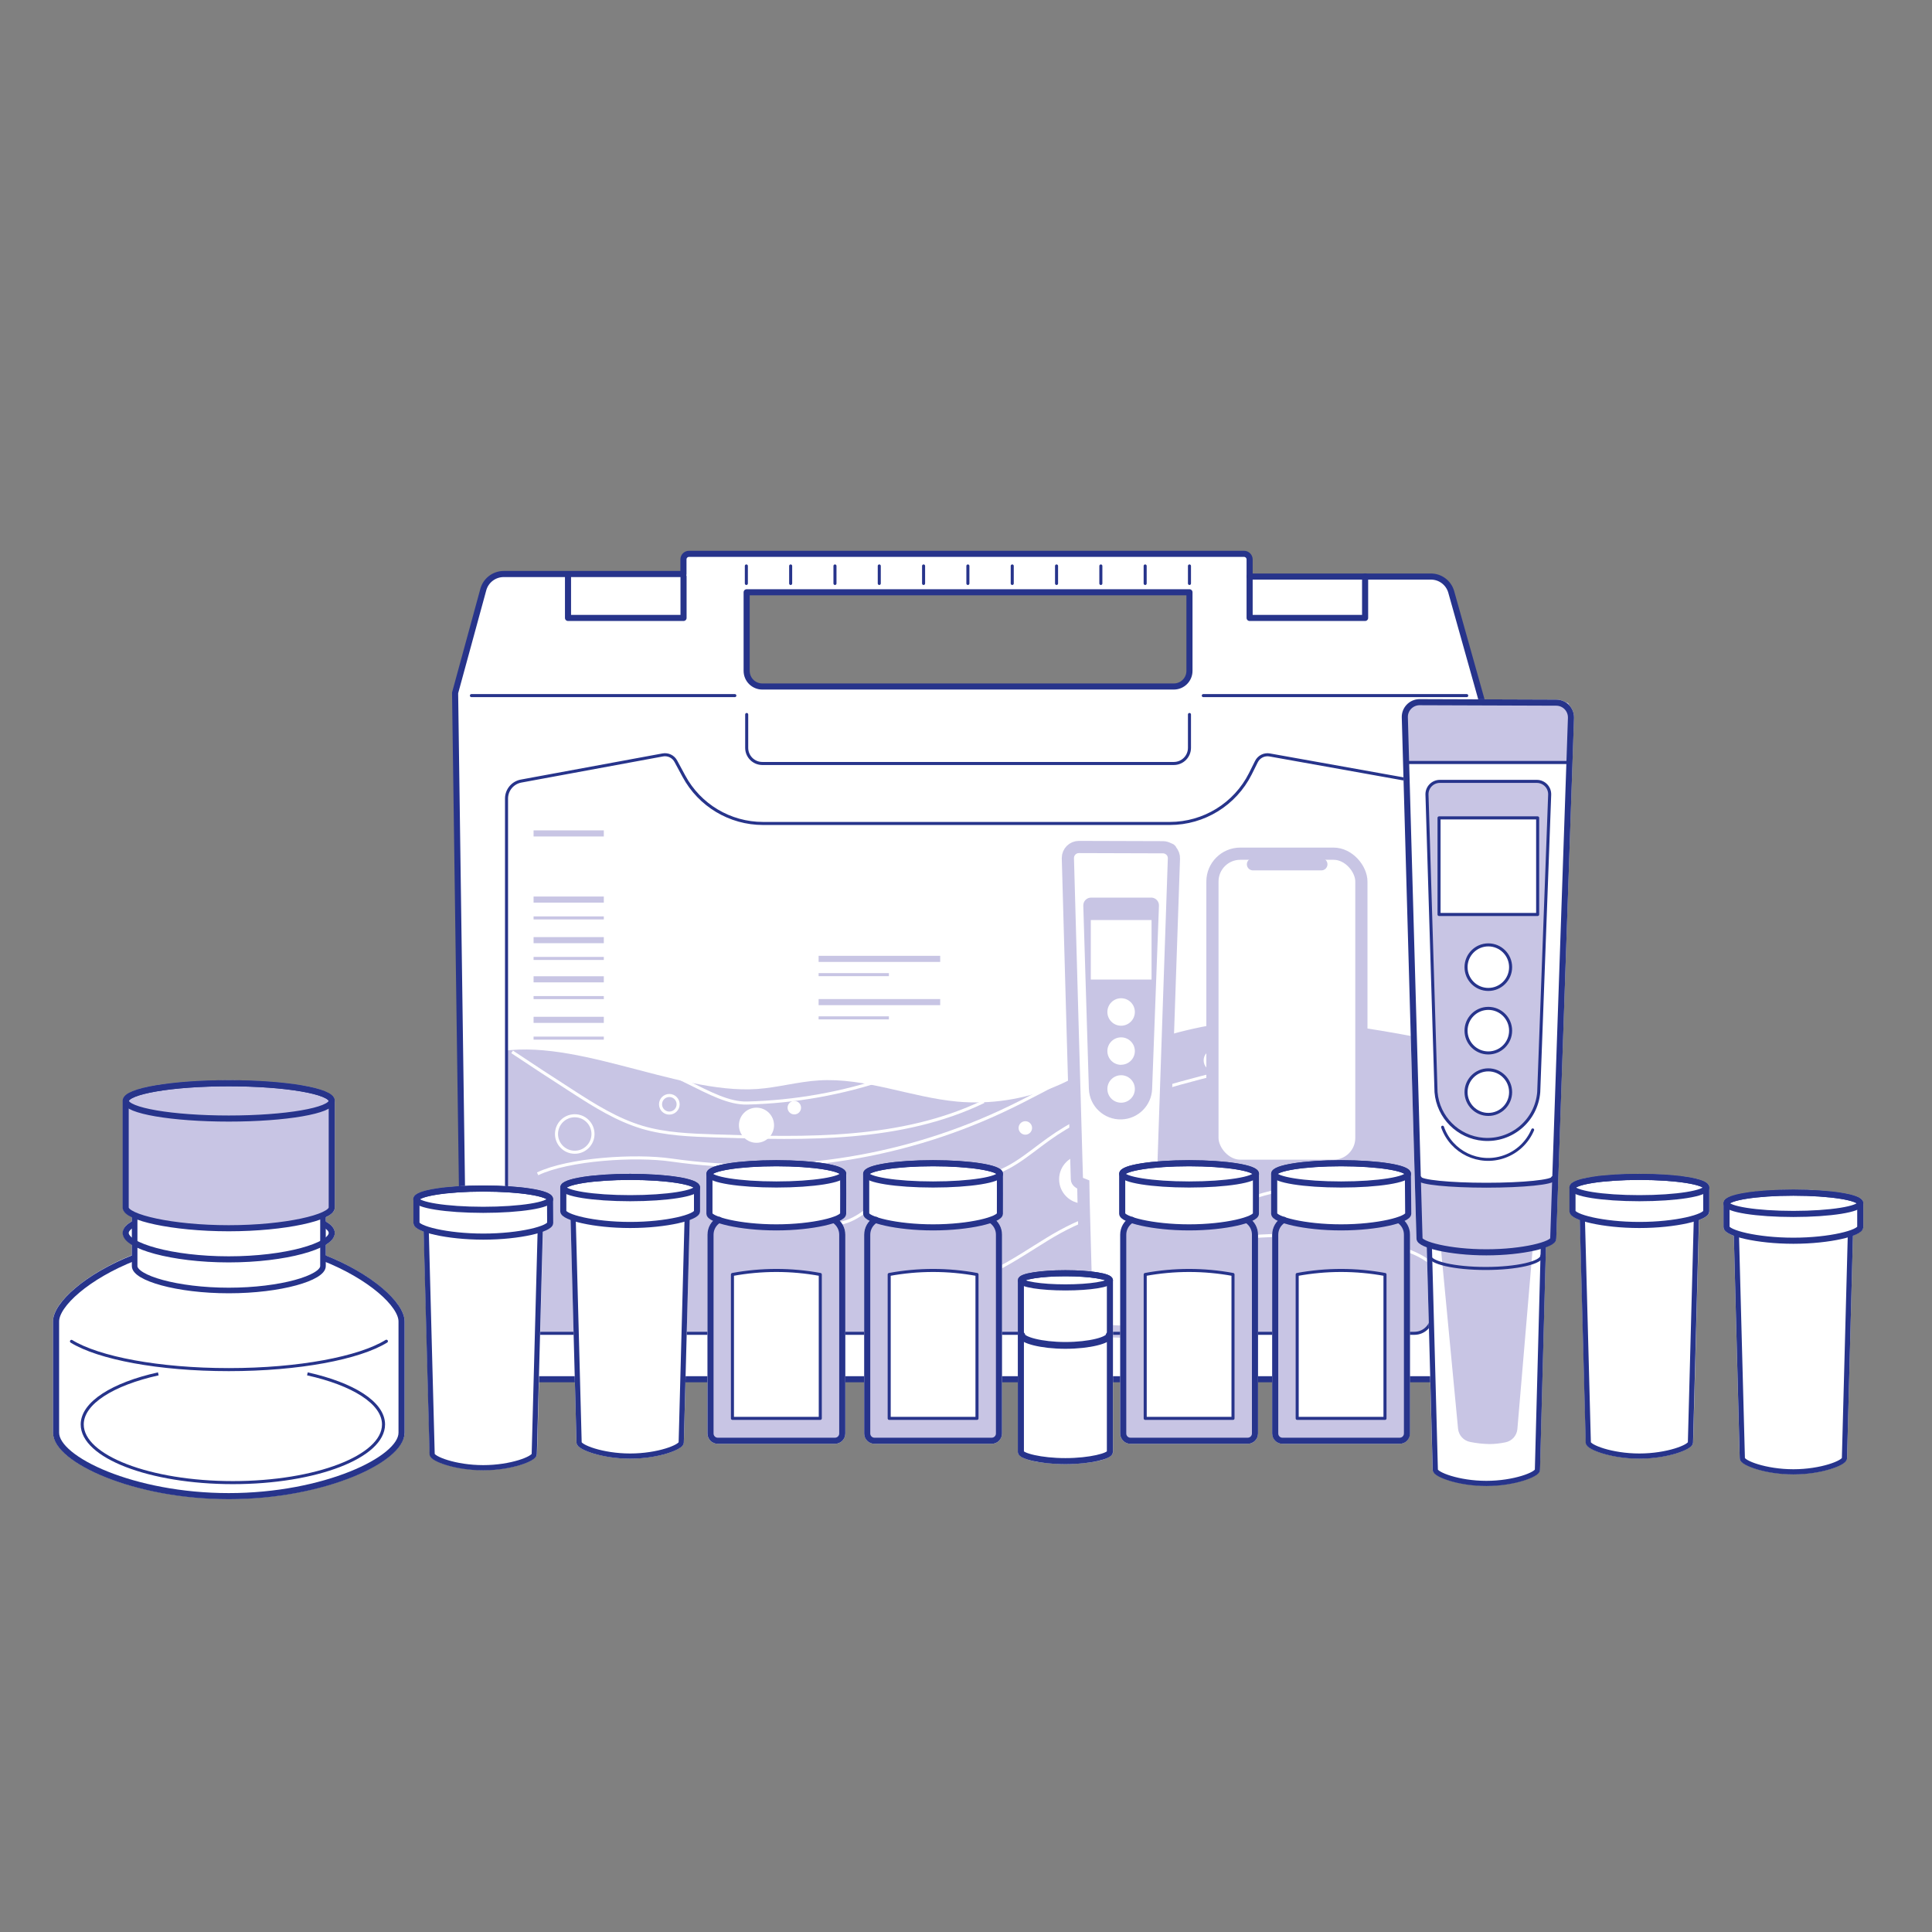 <svg xmlns="http://www.w3.org/2000/svg" xmlns:xlink="http://www.w3.org/1999/xlink" id="a" width="450" height="450" viewBox="0 0 450 450"><rect x="0" y="0" width="450" height="450" fill="#808080" stroke="none"/><defs><clipPath id="b"><path d="m329.45,310.55H122.07c-2.26,0-4.09-1.83-4.09-4.09v-120.46c0-1.99,1.42-3.7,3.38-4.07l33-6.09c1.23-.23,2.46.36,3.05,1.46l1.89,3.5c3.65,6.77,10.72,11,18.42,11h94.78c7.92-.01,15.16-4.48,18.72-11.55l1.43-2.87c.57-1.13,1.82-1.76,3.07-1.54l34.41,6.16c1.97.35,3.41,2.07,3.41,4.07v120.39c0,2.26-1.83,4.09-4.09,4.09Z" style="fill:none;"></path></clipPath></defs><path d="m338,137.8c-.61-2.11-2.54-3.56-4.74-3.55h-42.2v-4c0-.71-.59-1.29-1.3-1.29h-129.26c-.71,0-1.29.58-1.29,1.29v3.43h-41.87c-2.22,0-4.17,1.49-4.75,3.63l-6.59,24.08,2.14,155.2c.04,2.58,2.14,4.66,4.73,4.66h225.76c2.59,0,4.7-2.08,4.73-4.67l2.06-152.36-7.42-26.42Zm-60.91,18.45c0,2.01-1.63,3.64-3.64,3.64h-95.89c-2.01,0-3.64-1.63-3.64-3.64v-18.25h103.13l.04,18.25Z" style="fill:#fff;"></path><path d="m329.45,310.55H122.07c-2.26,0-4.09-1.83-4.09-4.09v-120.46c0-1.99,1.42-3.7,3.38-4.07l33-6.09c1.23-.23,2.46.36,3.05,1.46l1.89,3.5c3.65,6.77,10.72,11,18.42,11h94.78c7.92-.01,15.16-4.48,18.72-11.55l1.43-2.87c.57-1.13,1.82-1.76,3.07-1.54l34.41,6.16c1.97.35,3.41,2.07,3.41,4.07v120.39c0,2.26-1.83,4.09-4.09,4.09Z" style="fill:#fff;"></path><g style="clip-path:url(#b); fill:none;"><path d="m335.12,242.54c-23.59-4.59-49-9-70.88,1-6.37,2.91-12.19,6.95-18.66,9.62-7.14,2.93-14.89,4.11-22.58,3.43-10.88-1-21.4-5.63-32.3-4.94-4.82.3-9.52,1.65-14.33,2-19.06,1.32-44.31-13.17-62.74-8.14l.94,69.78,223.42,4.09-2.87-76.84Z" style="fill:#c8c5e4;"></path></g><line x1="124.28" y1="194.12" x2="140.64" y2="194.12" style="fill:none; stroke:#c8c5e4; stroke-miterlimit:10; stroke-width:1.42px;"></line><line x1="124.28" y1="209.53" x2="140.64" y2="209.53" style="fill:none; stroke:#c8c5e4; stroke-miterlimit:10; stroke-width:1.42px;"></line><line x1="124.28" y1="218.98" x2="140.64" y2="218.98" style="fill:none; stroke:#c8c5e4; stroke-miterlimit:10; stroke-width:1.42px;"></line><line x1="124.28" y1="228.1" x2="140.64" y2="228.1" style="fill:none; stroke:#c8c5e4; stroke-miterlimit:10; stroke-width:1.42px;"></line><line x1="124.28" y1="237.54" x2="140.64" y2="237.54" style="fill:none; stroke:#c8c5e4; stroke-miterlimit:10; stroke-width:1.42px;"></line><line x1="190.67" y1="223.34" x2="218.99" y2="223.34" style="fill:none; stroke:#c8c5e4; stroke-miterlimit:10; stroke-width:1.42px;"></line><line x1="190.67" y1="233.41" x2="218.99" y2="233.41" style="fill:none; stroke:#c8c5e4; stroke-miterlimit:10; stroke-width:1.42px;"></line><line x1="124.28" y1="213.8" x2="140.64" y2="213.8" style="fill:none; stroke:#c8c5e4; stroke-miterlimit:10; stroke-width:.71px;"></line><line x1="124.28" y1="223.24" x2="140.64" y2="223.24" style="fill:none; stroke:#c8c5e4; stroke-miterlimit:10; stroke-width:.71px;"></line><line x1="190.67" y1="227.01" x2="207.04" y2="227.01" style="fill:none; stroke:#c8c5e4; stroke-miterlimit:10; stroke-width:.71px;"></line><line x1="190.67" y1="237.08" x2="207.04" y2="237.08" style="fill:none; stroke:#c8c5e4; stroke-miterlimit:10; stroke-width:.71px;"></line><line x1="124.28" y1="232.36" x2="140.64" y2="232.36" style="fill:none; stroke:#c8c5e4; stroke-miterlimit:10; stroke-width:.71px;"></line><line x1="124.28" y1="241.8" x2="140.64" y2="241.8" style="fill:none; stroke:#c8c5e4; stroke-miterlimit:10; stroke-width:.71px;"></line><circle cx="176.2" cy="262.09" r="4.09" style="fill:#fff;"></circle><circle cx="185.01" cy="258" r="1.57" style="fill:#fff;"></circle><circle cx="155.9" cy="257.21" r="2.05" style="fill:none; stroke:#fff; stroke-miterlimit:10; stroke-width:.71px;"></circle><circle cx="133.87" cy="264.13" r="4.25" style="fill:none; stroke:#fff; stroke-miterlimit:10; stroke-width:.71px;"></circle><circle cx="154.17" cy="279.71" r="5.03" style="fill:#fff;"></circle><circle cx="189.26" cy="279.55" r="2.05" style="fill:#fff;"></circle><circle cx="238.82" cy="262.72" r="1.57" style="fill:#fff;"></circle><circle cx="251.88" cy="257.52" r="1.73" style="fill:#fff;"></circle><circle cx="252.35" cy="274.67" r="5.66" style="fill:#fff;"></circle><circle cx="219.62" cy="280.34" r="4.72" style="fill:none; stroke:#fff; stroke-miterlimit:10; stroke-width:.71px;"></circle><circle cx="227.77" cy="286.59" r="3.43" style="fill:none; stroke:#fff; stroke-miterlimit:10; stroke-width:.71px;"></circle><circle cx="258.17" cy="261.3" r="2.05" style="fill:#fff;"></circle><circle cx="261.63" cy="253.43" r="3.93" style="fill:#fff;"></circle><circle cx="282.87" cy="246.98" r="2.52" style="fill:#fff;"></circle><circle cx="307.1" cy="258.62" r="2.52" style="fill:none; stroke:#fff; stroke-miterlimit:10; stroke-width:.71px;"></circle><path d="m326.93,240.37c-17.21-5-38.4-4.59-55.55.58-13.53,4.08-25.49,12.07-38.3,18-23.94,11.07-50.57,14.98-76.68,11.25-8.4-1.22-23.94-.25-31.18,3.21" style="fill:none; stroke:#fff; stroke-miterlimit:10; stroke-width:.71px;"></path><path d="m312.5,248.72c-10.69-3.19-22.15-.51-32.94,2.33-12.37,3.26-25,6.86-35.37,14.32-5,3.57-9.85,8.17-16,8.55-4.7.29-9.41-2-14-1-4.11.9-7.15,4.23-10.22,7.12s-7,5.63-11.12,4.91c-.83-.04-1.57-.54-1.92-1.3-.23-.84.41-1.67.4-2.54,0-1.61-2.07-2.29-3.69-2.33-3.58-.07-7.12.8-10.27,2.51-1.88,1-3.76,2.4-5.91,2.33s-4.21-2.66-2.86-4.33" style="fill:none; stroke:#fff; stroke-miterlimit:10; stroke-width:.71px;"></path><path d="m229.13,256.58c-19.12,9.21-41.29,8.71-62.51,8-5.71-.19-11.5-.38-17-2-5.87-1.75-11.13-5.05-16.27-8.37-4.72-3.03-9.41-6.1-14.07-9.21" style="fill:none; stroke:#fff; stroke-miterlimit:10; stroke-width:.71px;"></path><path d="m206.83,251.06c-10.58,3.61-21.65,5.58-32.83,5.86-8.4.21-17.94-9.62-31.79-10.57" style="fill:none; stroke:#fff; stroke-miterlimit:10; stroke-width:.71px;"></path><path d="m219.3,299.45c9.06-.35,16.87-6.07,24.6-10.81s17.2-8.74,25.65-5.43c1.75.69,3.42,1.68,5.29,1.94,3.23.43,6.27-1.41,9.16-2.92,8.9-4.63,18.94-6.64,28.94-5.79,2.39.07,4.73.72,6.81,1.9,2,1.3,3.44,3.71,2.95,6.05" style="fill:none; stroke:#fff; stroke-miterlimit:10; stroke-width:.71px;"></path><path d="m254.8,296.91c20.95-8.81,44.01-11.36,66.38-7.35,5.67,1,11.81,2.85,14.86,7.74" style="fill:none; stroke:#fff; stroke-miterlimit:10; stroke-width:.71px;"></path><rect x="282.4" y="198.84" width="34.69" height="72.69" rx="6.48" ry="6.48" style="fill:#fff;"></rect><rect x="282.4" y="198.84" width="34.69" height="72.69" rx="6.48" ry="6.48" style="fill:none; stroke:#c8c5e4; stroke-miterlimit:10; stroke-width:2.84px;"></rect><line x1="291.84" y1="201.31" x2="307.77" y2="201.31" style="fill:none; stroke:#c8c5e4; stroke-linecap:round; stroke-linejoin:round; stroke-width:2.84px;"></line><path d="m272.72,198.12h0c0-.24-.22-.35-.48-.38-.41-.26-.88-.4-1.36-.4l-19.59-.06h0c-1.41,0-2.56,1.15-2.56,2.56,0,.02,0,.05,0,.07.16,5.52.58,20.66,1,35.88.54,19,1.09,38.57,1.1,38.88,0,.49.57.91,1.48,1.25,0,1.67.46,17.47.78,29.49l.07,2.44c0,1.12,4,2.3,7.7,2.3s7.67-1.18,7.7-2.3c0-.06,0-1.74.11-4.3.35-12.9.7-26.09.73-27.63.92-.34,1.49-.76,1.49-1.25,0-.33.66-19.68,1.3-38.4.53-15.35,1.05-30.71,1.24-36.28.03-.69-.22-1.37-.71-1.87Z" style="fill:#fff; stroke:#c8c5e4; stroke-miterlimit:10; stroke-width:2.84px;"></path><path d="m268.13,209.07h-14c-1,0-1.81.81-1.81,1.81,0,.02,0,.04,0,.06l1.3,42.7c.15,4.07,3.57,7.24,7.64,7.09,3.86-.14,6.95-3.24,7.09-7.09l1.59-42.64c.07-1-.69-1.86-1.69-1.93-.04,0-.08,0-.12,0Zm-7,47.77c-1.77,0-3.2-1.43-3.2-3.2s1.43-3.2,3.2-3.2c1.77,0,3.2,1.43,3.2,3.2s-1.43,3.19-3.19,3.2h-.01Zm0-8.82c-1.77,0-3.2-1.43-3.2-3.2s1.43-3.2,3.2-3.2c1.77,0,3.2,1.43,3.2,3.2-.01,1.76-1.43,3.17-3.19,3.18v.02Zm0-9.11c-1.77,0-3.2-1.43-3.2-3.2s1.43-3.2,3.2-3.2c1.77,0,3.2,1.43,3.2,3.2,0,1.76-1.43,3.19-3.19,3.2h-.01Zm7.08-10.75h-14.14v-13.86h14.15v13.86Z" style="fill:#c8c5e4;"></path><path d="m345.42,164.22l-2.06,152.36c-.03,2.59-2.14,4.67-4.73,4.67H112.89c-2.59,0-4.69-2.08-4.73-4.66l-2.16-155.2,6.57-24.06c.58-2.14,2.53-3.63,4.75-3.63h41.87v-3.43c.01-.71.6-1.28,1.31-1.27h129.26c.71,0,1.29.58,1.3,1.29v4h42.16c2.2-.03,4.15,1.4,4.78,3.51l7.42,26.42Z" style="fill:none; stroke:#27348b; stroke-linecap:round; stroke-linejoin:round; stroke-width:1.42px;"></path><polyline points="159.21 134.26 159.21 143.93 132.3 143.93 132.3 134.26" style="fill:none; stroke:#27348b; stroke-linecap:round; stroke-linejoin:round; stroke-width:1.42px;"></polyline><polyline points="317.96 134.26 317.96 143.93 291.06 143.93 291.06 134.26" style="fill:none; stroke:#27348b; stroke-linecap:round; stroke-linejoin:round; stroke-width:1.42px;"></polyline><path d="m173.92,137.95h103.13v18.3c0,2.02-1.63,3.65-3.65,3.65h-95.84c-2.02,0-3.65-1.63-3.65-3.65v-18.3h0Z" style="fill:none; stroke:#27348b; stroke-linecap:round; stroke-linejoin:round; stroke-width:1.42px;"></path><path d="m277.05,166.42v7.76c0,2.01-1.62,3.64-3.63,3.65,0,0,0,0-.01,0h-95.85c-2.01,0-3.64-1.63-3.64-3.64,0,0,0,0,0-.01v-7.76" style="fill:none; stroke:#27348b; stroke-linecap:round; stroke-linejoin:round; stroke-width:.71px;"></path><line x1="109.8" y1="162.02" x2="171.16" y2="162.02" style="fill:none; stroke:#27348b; stroke-linecap:round; stroke-linejoin:round; stroke-width:.71px;"></line><line x1="280.27" y1="162.02" x2="341.63" y2="162.02" style="fill:none; stroke:#27348b; stroke-linecap:round; stroke-linejoin:round; stroke-width:.71px;"></line><line x1="173.84" y1="135.9" x2="173.84" y2="131.82" style="fill:none; stroke:#27348b; stroke-linecap:round; stroke-linejoin:round; stroke-width:.71px;"></line><line x1="184.16" y1="135.9" x2="184.16" y2="131.82" style="fill:none; stroke:#27348b; stroke-linecap:round; stroke-linejoin:round; stroke-width:.71px;"></line><line x1="194.48" y1="135.9" x2="194.48" y2="131.82" style="fill:none; stroke:#27348b; stroke-linecap:round; stroke-linejoin:round; stroke-width:.71px;"></line><line x1="204.8" y1="135.9" x2="204.8" y2="131.82" style="fill:none; stroke:#27348b; stroke-linecap:round; stroke-linejoin:round; stroke-width:.71px;"></line><line x1="215.12" y1="135.9" x2="215.12" y2="131.82" style="fill:none; stroke:#27348b; stroke-linecap:round; stroke-linejoin:round; stroke-width:.71px;"></line><line x1="225.44" y1="135.9" x2="225.44" y2="131.82" style="fill:none; stroke:#27348b; stroke-linecap:round; stroke-linejoin:round; stroke-width:.71px;"></line><line x1="235.77" y1="135.9" x2="235.77" y2="131.82" style="fill:none; stroke:#27348b; stroke-linecap:round; stroke-linejoin:round; stroke-width:.71px;"></line><line x1="246.09" y1="135.9" x2="246.09" y2="131.82" style="fill:none; stroke:#27348b; stroke-linecap:round; stroke-linejoin:round; stroke-width:.71px;"></line><line x1="256.41" y1="135.9" x2="256.41" y2="131.82" style="fill:none; stroke:#27348b; stroke-linecap:round; stroke-linejoin:round; stroke-width:.71px;"></line><line x1="266.73" y1="135.9" x2="266.73" y2="131.82" style="fill:none; stroke:#27348b; stroke-linecap:round; stroke-linejoin:round; stroke-width:.71px;"></line><line x1="277.05" y1="135.9" x2="277.05" y2="131.82" style="fill:none; stroke:#27348b; stroke-linecap:round; stroke-linejoin:round; stroke-width:.71px;"></line><path d="m329.45,310.55H122.07c-2.26,0-4.09-1.83-4.09-4.09v-120.46c0-1.99,1.42-3.7,3.38-4.07l33-6.09c1.23-.23,2.46.36,3.05,1.46l1.89,3.5c3.65,6.77,10.72,11,18.42,11h94.78c7.92-.01,15.16-4.48,18.72-11.55l1.43-2.87c.57-1.13,1.82-1.76,3.07-1.54l34.41,6.16c1.97.35,3.41,2.07,3.41,4.07v120.39c0,2.26-1.83,4.09-4.09,4.09Z" style="fill:none; stroke:#27348b; stroke-linecap:round; stroke-linejoin:round; stroke-width:.71px;"></path><path d="m75.88,292.42v-2.49c1.33-.83,2.09-1.75,2.09-2.75s-.7-1.87-2.09-2.65v-1c1.33-.66,2.1-1.41,2.1-2.22v-24.89c0-3.81-16.15-4.82-24.69-4.82h0c-8.53,0-24.68,1-24.68,4.82h0v24.83c0,.81.77,1.55,2.1,2.22v1c-1.39.78-2.1,1.67-2.1,2.65s.77,1.92,2.1,2.75v2.49c-10.32,4.12-18.36,10.83-18.36,15.37v25.92c0,7,18.89,15.48,40.94,15.48s40.95-8.52,40.95-15.48v-25.86c0-4.54-8.04-11.25-18.36-15.37Z" style="fill:#fff;"></path><path d="m157.9,274.15c-3.17-.46-6.36-.7-9.56-.72h-1.56c-3.72-.03-7.44.21-11.13.74-4.55.72-5.16,1.64-5.16,2.45v5.53c0,.8.92,1.48,2.41,2,.07,2.95.82,31,1.19,44.8.11,4.19.18,6.94.18,7.06,0,1.81,6.47,3.73,12.51,3.73s12.45-1.92,12.5-3.74c0-.11.07-2.86.19-7.05.37-13.81,1.11-41.85,1.18-44.8,1.49-.55,2.41-1.23,2.41-2v-5.55c0-.81-.61-1.73-5.16-2.45Z" style="fill:#fff;"></path><path d="m393,274.15c-7.39-.99-14.87-.99-22.26,0-4.54.72-5.16,1.64-5.16,2.45v5.53c0,.8.93,1.48,2.41,2,.07,2.95.82,31,1.19,44.8.11,4.19.19,6.94.19,7.06,0,1.81,6.47,3.73,12.5,3.73s12.46-1.92,12.5-3.74c0-.11.08-2.85.19-7,.56-20.93,1.13-42.33,1.19-44.82,1.48-.55,2.41-1.23,2.41-2v-5.56c-.03-.81-.65-1.73-5.16-2.45Z" style="fill:#fff;"></path><path d="m365.46,164.22c-.78-.82-1.87-1.28-3-1.27l-31.81-.11h0c-2.3,0-4.17,1.88-4.16,4.18,0,.03,0,.07,0,.1.25,9,.95,33.71,1.65,58.51.87,30.66,1.76,62.37,1.77,62.87,0,.8.92,1.48,2.4,2,.06,2.48.63,23.88,1.19,44.82.12,4.17.19,6.92.19,7,.05,1.81,6.47,3.73,12.5,3.73s12.46-1.92,12.5-3.73c0-.11.08-2.87.19-7.06.37-13.8,1.12-41.83,1.19-44.79,1.48-.56,2.41-1.24,2.41-2,0-.53,1.09-32.06,2.13-62.56.85-24.86,1.7-49.68,2-58.7.04-1.11-.38-2.19-1.15-2.99Z" style="fill:#fff;"></path><path d="m428.84,277.82c-3.17-.46-6.37-.7-9.57-.72h-1.56c-3.72-.03-7.44.22-11.12.74-4.55.72-5.16,1.65-5.16,2.45v5.53c0,.8.92,1.48,2.41,2,.05,2.48.62,23.88,1.18,44.82.12,4.17.19,6.91.19,7,.05,1.81,6.47,3.73,12.5,3.73s12.46-1.92,12.51-3.73c0-.12.07-2.87.18-7.06.37-13.81,1.12-41.85,1.19-44.79,1.48-.56,2.41-1.24,2.41-2v-5.53c0-.79-.61-1.72-5.16-2.44Z" style="fill:#fff;"></path><path d="m123.67,276.86c-3.17-.45-6.36-.69-9.56-.72h-1.56c-1,0-2.09,0-3.09.05-2.68.07-5.35.29-8,.68-4.55.73-5.16,1.65-5.16,2.46h0v5.52c0,.79.93,1.47,2.41,2,.06,2.48.63,23.89,1.19,44.82.11,4.17.18,6.92.19,7,0,1.81,6.47,3.73,12.5,3.73s12.46-1.92,12.5-3.73c0-.11.08-2.87.19-7.05.37-13.81,1.12-41.86,1.19-44.8,1.48-.56,2.4-1.24,2.4-2v-5.53c-.04-.78-.65-1.7-5.2-2.43Z" style="fill:#fff;"></path><path d="m197.13,282.7v-9.29c0-.8-.61-1.73-5.16-2.45-3.69-.52-7.41-.76-11.13-.73h0c-3.72-.03-7.44.21-11.12.73-4.55.72-5.17,1.65-5.17,2.45v9.29c0,.62.56,1.16,1.51,1.64-.83.88-1.29,2.03-1.29,3.24v46.31c0,1.32,1.07,2.39,2.39,2.4h27.34c1.32,0,2.39-1.08,2.39-2.4v-46.31c0-1.2-.46-2.36-1.28-3.24.95-.47,1.52-1.02,1.52-1.64Z" style="fill:#fff;"></path><path d="m259.24,298.21c0-2.13-7.75-2.36-11.08-2.36h0c-3.33,0-11.08.23-11.08,2.36v40c0,2.14,7.47,2.83,11.08,2.83s11.08-.69,11.08-2.83v-40Z" style="fill:#fff;"></path><path d="m233.63,282.7v-9.12c0-.06,0-.11,0-.17,0-.8-.61-1.73-5.16-2.45-3.69-.52-7.41-.76-11.13-.73h0c-3.72-.03-7.44.21-11.12.73-4.55.72-5.16,1.65-5.16,2.45v9.29c0,.62.56,1.16,1.51,1.64-.82.88-1.29,2.04-1.29,3.24v46.31c0,1.32,1.07,2.39,2.39,2.4h27.33c1.32,0,2.39-1.08,2.39-2.4v-46.31c0-1.2-.45-2.36-1.28-3.24.96-.47,1.52-1.02,1.52-1.64Z" style="fill:#fff;"></path><path d="m293.26,282.7v-9.12c0-.06,0-.11,0-.17,0-.8-.61-1.73-5.16-2.45-3.68-.52-7.4-.76-11.12-.73h0c-3.72-.03-7.44.21-11.13.73-4.55.72-5.16,1.65-5.16,2.45v9.29c0,.62.56,1.16,1.51,1.64-.82.88-1.29,2.04-1.29,3.24v46.31c0,1.32,1.07,2.39,2.39,2.4h27.33c1.32,0,2.39-1.08,2.39-2.4v-46.31c0-1.2-.45-2.36-1.28-3.24.96-.47,1.52-1.02,1.52-1.64Z" style="fill:#fff;"></path><path d="m328.67,282.7v-9.12c0-.06,0-.11,0-.17,0-.8-.61-1.73-5.16-2.45-3.68-.52-7.4-.76-11.12-.73h0c-3.72-.03-7.44.21-11.13.73-4.55.72-5.16,1.65-5.16,2.45v9.29c0,.62.57,1.16,1.51,1.64-.82.88-1.29,2.04-1.29,3.24v46.31c0,1.32,1.07,2.39,2.39,2.4h27.29c1.32,0,2.39-1.08,2.39-2.4v-46.31c0-1.2-.45-2.36-1.27-3.24.98-.47,1.55-1.02,1.55-1.64Z" style="fill:#fff;"></path><path d="m362,275l-.16,13.84-4.84,1.88-3.57,42.12c-.13,1.53-1.25,2.79-2.76,3.1-1.23.26-2.48.4-3.74.41-1.52-.03-3.04-.19-4.53-.5-1.5-.3-2.64-1.54-2.79-3.07l-4-42.06-4.91-1.72-.15-14.32c2.11.59,4.27,1.01,6.45,1.26h9.6c.94,0,7.55-.16,8.49-.16s6.91-.78,6.91-.78Z" style="fill:#c8c5e4;"></path><path d="m365.48,177.6l-37.76-.24s-.48-8.1-.32-9.21-.31-2.36.47-3.14.95-1.1,1.89-1.26,2.2-.47,2.2-.47l31,.47s2.48-.63,2.5.47c.16,1.06.38,2.11.65,3.15,0,.47-.48,6.29-.48,6.29l-.15,3.94Z" style="fill:#c8c5e4;"></path><path d="m167.45,284.12c-1.24.71-2,2.03-2,3.46v46.31c0,.93.75,1.68,1.68,1.69h27.37c.93,0,1.68-.76,1.68-1.69v-46.31c0-1.37-.7-2.65-1.86-3.39,0,0-8.32,2-13.42,2.18s-13.45-2.25-13.45-2.25Z" style="fill:#c8c5e4;"></path><path d="m191.06,330.37v-33.52c-6.76-1.25-13.7-1.25-20.46,0v33.52h20.46Z" style="fill:#fff;"></path><path d="m230.83,284.19c1.16.74,1.86,2.02,1.85,3.39v46.31c0,.93-.75,1.68-1.68,1.69h-27.33c-.93,0-1.68-.76-1.68-1.69v-46.31c0-1.43.76-2.75,2-3.46,0,0,7.53,2.4,13.07,2.1,4.63-.4,9.22-1.08,13.77-2.03Z" style="fill:#c8c5e4;"></path><path d="m227.56,330.37v-33.52c-6.76-1.25-13.69-1.25-20.45,0v33.52h20.45Z" style="fill:#fff;"></path><path d="m290.46,284.19c1.16.74,1.86,2.02,1.85,3.39v46.31c0,.93-.75,1.68-1.68,1.69h-27.33c-.93,0-1.68-.76-1.68-1.69v-46.31c0-1.43.76-2.75,2-3.46,0,0,7.7,2.55,13.55,2.1,4.46-.44,8.9-1.12,13.29-2.03Z" style="fill:#c8c5e4;"></path><path d="m287.19,330.37v-33.52c-6.76-1.25-13.69-1.25-20.45,0v33.52h20.45Z" style="fill:#fff;"></path><path d="m325.86,284.19c1.16.74,1.86,2.02,1.85,3.39v46.31c0,.93-.75,1.68-1.68,1.69h-27.33c-.93,0-1.68-.76-1.68-1.69v-46.31c0-1.43.76-2.75,2-3.46,0,0,9.17,1.95,13.22,1.95s13.62-1.88,13.62-1.88Z" style="fill:#c8c5e4;"></path><path d="m322.59,330.37v-33.52c-6.76-1.25-13.69-1.25-20.45,0v33.52h20.45Z" style="fill:#fff;"></path><path d="m29.34,256.07l-.27,24.78s-.08,1.07.54,1.42c2.09.85,4.22,1.59,6.39,2.23.53.09,14.43,1.78,18.89,1.61s12.3-.63,14.62-1.25,5-1.34,5.34-1.52,2.32-1.78,2.32-1.78l.09-25c-.25-.71-.79-1.28-1.49-1.56-7.79-2.03-15.83-2.93-23.88-2.67-10.16.62-16.31.89-18.18,1.51-1.53.6-2.99,1.35-4.37,2.23Z" style="fill:#c8c5e4;"></path><path d="m77.27,256.42c0-2.27-10.74-4.11-24-4.11s-24,1.84-24,4.11v24.84c0,2.27,10.74,4.82,24,4.82s24-2.55,24-4.82v-24.84Z" style="fill:none; stroke:#27348b; stroke-miterlimit:10; stroke-width:1.42px;"></path><ellipse cx="53.29" cy="256.42" rx="23.97" ry="4.11" style="fill:none; stroke:#27348b; stroke-miterlimit:10; stroke-width:1.42px;"></ellipse><path d="m71.6,320c10.59,2.34,17.73,6.74,17.73,11.78,0,7.49-15.71,13.55-35.09,13.55s-35.09-6.06-35.09-13.55c0-5,7.14-9.44,17.72-11.78" style="fill:none; stroke:#27348b; stroke-miterlimit:10; stroke-width:.71px;"></path><path d="m31.31,292.94c-11,4.31-18.25,10.92-18.25,14.85v25.92c0,6.19,18,14.77,40.23,14.77s40.24-8.58,40.24-14.77v-25.92c0-3.93-7.26-10.54-18.25-14.85" style="fill:none; stroke:#27348b; stroke-miterlimit:10; stroke-width:1.42px;"></path><path d="m75.37,285.05c1.22.66,1.9,1.37,1.9,2.13,0,3-10.74,6.15-24,6.15s-24-3.15-24-6.15c0-.79.75-1.55,2.09-2.23" style="fill:none; stroke:#27348b; stroke-miterlimit:10; stroke-width:1.42px;"></path><path d="m31.36,282.89v12c0,2.75,9.82,5.69,21.93,5.69s21.94-2.94,21.94-5.69v-12.05" style="fill:none; stroke:#27348b; stroke-miterlimit:10; stroke-width:1.3px;"></path><path d="m90,312.4c-6.3,3.9-20.36,6.61-36.7,6.61s-30.33-2.7-36.65-6.58" style="fill:none; stroke:#27348b; stroke-linecap:round; stroke-linejoin:round; stroke-width:.71px;"></path><path d="m162.35,276.6c0-1.37-7-2.48-15.57-2.48s-15.58,1.11-15.58,2.48v5.53c0,1.37,7,3.19,15.58,3.19s15.57-1.82,15.57-3.19v-5.53Z" style="fill:none; stroke:#27348b; stroke-linecap:round; stroke-linejoin:round; stroke-width:1.42px;"></path><path d="m133.5,283.92c0,.54,1.37,51.59,1.38,52.08,0,1.05,5.36,3.15,11.9,3.15s11.87-2.1,11.89-3.15c0-.49,1.38-51.54,1.38-52.08" style="fill:none; stroke:#27348b; stroke-linecap:round; stroke-linejoin:round; stroke-width:1.21px;"></path><ellipse cx="146.78" cy="276.6" rx="15.58" ry="2.48" style="fill:none; stroke:#27348b; stroke-linecap:round; stroke-linejoin:round; stroke-width:1.42px;"></ellipse><path d="m397.42,276.6c0-1.37-7-2.48-15.58-2.48s-15.58,1.11-15.58,2.48v5.53c0,1.37,7,3.19,15.58,3.19s15.58-1.82,15.58-3.19v-5.53Z" style="fill:none; stroke:#27348b; stroke-linecap:round; stroke-linejoin:round; stroke-width:1.42px;"></path><path d="m368.56,283.92c0,.54,1.37,51.59,1.38,52.08,0,1.05,5.36,3.15,11.9,3.15s11.87-2.1,11.9-3.15c0-.49,1.38-51.54,1.38-52.08" style="fill:none; stroke:#27348b; stroke-linecap:round; stroke-linejoin:round; stroke-width:1.21px;"></path><ellipse cx="381.84" cy="276.6" rx="15.58" ry="2.48" style="fill:none; stroke:#27348b; stroke-linecap:round; stroke-linejoin:round; stroke-width:1.42px;"></ellipse><path d="m362.47,163.66c1.91,0,3.45,1.55,3.44,3.46,0,.03,0,.07,0,.1-.68,20.31-4.13,120.71-4.13,121.28,0,1.37-7,3.19-15.58,3.19s-15.57-1.82-15.57-3.19c0-.57-2.86-101.08-3.42-121.4-.06-1.9,1.44-3.49,3.35-3.55.04,0,.07,0,.11,0l31.8.11Z" style="fill:none; stroke:#27348b; stroke-linecap:round; stroke-linejoin:round; stroke-width:1.42px;"></path><path d="m332.92,290.29c0,.54,1.37,51.59,1.39,52.08,0,1.05,5.36,3.15,11.89,3.15s11.87-2.1,11.9-3.15c0-.49,1.38-51.54,1.38-52.08" style="fill:none; stroke:#27348b; stroke-linecap:round; stroke-linejoin:round; stroke-width:1.21px;"></path><path d="m361.78,274.48c0,.87-7,1.58-15.58,1.58s-15.57-.71-15.57-1.58" style="fill:none; stroke:#27348b; stroke-linecap:round; stroke-linejoin:round; stroke-width:1.14px;"></path><path d="m359.14,292.45c0,1.65-5.86,3-13.09,3s-13.1-1.34-13.1-3" style="fill:none; stroke:#27348b; stroke-linecap:round; stroke-linejoin:round; stroke-width:.71px;"></path><path d="m433.29,280.27c0-1.37-7-2.48-15.58-2.48s-15.57,1.11-15.57,2.48v5.53c0,1.37,7,3.19,15.57,3.19s15.58-1.82,15.58-3.19v-5.53Z" style="fill:none; stroke:#27348b; stroke-linecap:round; stroke-linejoin:round; stroke-width:1.42px;"></path><path d="m404.44,287.59c0,.54,1.36,51.59,1.38,52.08,0,1.05,5.36,3.15,11.89,3.15s11.87-2.1,11.9-3.15c0-.49,1.38-51.54,1.38-52.08" style="fill:none; stroke:#27348b; stroke-linecap:round; stroke-linejoin:round; stroke-width:1.21px;"></path><ellipse cx="417.71" cy="280.27" rx="15.58" ry="2.48" style="fill:none; stroke:#27348b; stroke-linecap:round; stroke-linejoin:round; stroke-width:1.42px;"></ellipse><path d="m128.12,279.31c0-1.36-7-2.47-15.57-2.47s-15.55,1.16-15.55,2.47v5.54c0,1.36,7,3.18,15.58,3.18s15.57-1.82,15.57-3.18l-.03-5.54Z" style="fill:none; stroke:#27348b; stroke-linecap:round; stroke-linejoin:round; stroke-width:1.42px;"></path><path d="m99.27,286.63c0,.54,1.37,51.6,1.38,52.08,0,1.05,5.36,3.15,11.9,3.15s11.87-2.1,11.89-3.15c0-.48,1.39-51.54,1.39-52.08" style="fill:none; stroke:#27348b; stroke-linecap:round; stroke-linejoin:round; stroke-width:1.21px;"></path><ellipse cx="112.55" cy="279.31" rx="15.58" ry="2.48" style="fill:none; stroke:#27348b; stroke-linecap:round; stroke-linejoin:round; stroke-width:1.42px;"></ellipse><path d="m196.4,273.41c0-1.36-7-2.47-15.58-2.47s-15.58,1.11-15.58,2.47v9.29c0,1.36,7,3.18,15.57,3.18s15.58-1.82,15.58-3.18c.03-.64,0-8.65,0-9.29Z" style="fill:none; stroke:#27348b; stroke-linecap:round; stroke-linejoin:round; stroke-width:1.42px;"></path><ellipse cx="180.83" cy="273.41" rx="15.58" ry="2.48" style="fill:none; stroke:#27348b; stroke-linecap:round; stroke-linejoin:round; stroke-width:1.42px;"></ellipse><path d="m258.52,298.21c0-.91-4.64-1.65-10.37-1.65s-10.37.74-10.37,1.65v40c0,.91,4.65,2.12,10.37,2.12s10.37-1.21,10.37-2.12c.01-.43,0-39.58,0-40Z" style="fill:none; stroke:#27348b; stroke-linecap:round; stroke-linejoin:round; stroke-width:1.42px;"></path><ellipse cx="248.16" cy="298.21" rx="10.37" ry="1.65" style="fill:none; stroke:#27348b; stroke-linecap:round; stroke-linejoin:round; stroke-width:1.42px;"></ellipse><path d="m258.34,311c0,1.15-4.56,2.37-10.18,2.37s-10.16-1.26-10.16-2.37" style="fill:none; stroke:#27348b; stroke-linecap:round; stroke-linejoin:round; stroke-width:1.58px;"></path><path d="m194.32,284.19c1.16.74,1.86,2.02,1.86,3.39v46.31c0,.93-.75,1.68-1.68,1.69h-27.33c-.93,0-1.68-.76-1.68-1.69v-46.31c0-1.43.76-2.75,2-3.46" style="fill:none; stroke:#27348b; stroke-linecap:round; stroke-linejoin:round; stroke-width:1.42px;"></path><path d="m191.06,330.37v-33.52c-6.76-1.25-13.7-1.25-20.46,0v33.52h20.46Z" style="fill:none; stroke:#27348b; stroke-linecap:round; stroke-linejoin:round; stroke-width:.71px;"></path><path d="m232.9,273.41c0-1.36-7-2.47-15.58-2.47s-15.57,1.11-15.57,2.47v9.29c0,1.36,7,3.18,15.58,3.18s15.57-1.82,15.57-3.18c.02-.64,0-8.65,0-9.29Z" style="fill:none; stroke:#27348b; stroke-linecap:round; stroke-linejoin:round; stroke-width:1.42px;"></path><ellipse cx="217.33" cy="273.41" rx="15.58" ry="2.48" style="fill:none; stroke:#27348b; stroke-linecap:round; stroke-linejoin:round; stroke-width:1.42px;"></ellipse><path d="m230.83,284.19c1.16.74,1.86,2.02,1.85,3.39v46.31c0,.93-.75,1.68-1.68,1.69h-27.33c-.93,0-1.68-.76-1.68-1.69v-46.31c0-1.43.76-2.75,2-3.46" style="fill:none; stroke:#27348b; stroke-linecap:round; stroke-linejoin:round; stroke-width:1.42px;"></path><path d="m227.56,330.37v-33.52c-6.76-1.25-13.69-1.25-20.45,0v33.52h20.45Z" style="fill:none; stroke:#27348b; stroke-linecap:round; stroke-linejoin:round; stroke-width:.71px;"></path><path d="m292.53,273.41c0-1.36-7-2.47-15.57-2.47s-15.58,1.11-15.58,2.47v9.29c0,1.36,7,3.18,15.58,3.18s15.57-1.82,15.57-3.18c.02-.64,0-8.65,0-9.29Z" style="fill:none; stroke:#27348b; stroke-linecap:round; stroke-linejoin:round; stroke-width:1.42px;"></path><ellipse cx="276.97" cy="273.41" rx="15.58" ry="2.48" style="fill:none; stroke:#27348b; stroke-linecap:round; stroke-linejoin:round; stroke-width:1.42px;"></ellipse><path d="m290.46,284.19c1.16.74,1.86,2.02,1.85,3.39v46.31c0,.93-.75,1.68-1.68,1.69h-27.33c-.93,0-1.68-.76-1.68-1.69v-46.31c0-1.43.76-2.75,2-3.46" style="fill:none; stroke:#27348b; stroke-linecap:round; stroke-linejoin:round; stroke-width:1.42px;"></path><path d="m287.19,330.37v-33.52c-6.76-1.25-13.69-1.25-20.45,0v33.52h20.45Z" style="fill:none; stroke:#27348b; stroke-linecap:round; stroke-linejoin:round; stroke-width:.71px;"></path><path d="m327.93,273.41c0-1.36-7-2.47-15.57-2.47s-15.58,1.11-15.58,2.47v9.29c0,1.36,7,3.18,15.58,3.18s15.64-1.82,15.64-3.18c0-.64-.07-8.65-.07-9.29Z" style="fill:none; stroke:#27348b; stroke-linecap:round; stroke-linejoin:round; stroke-width:1.42px;"></path><ellipse cx="312.37" cy="273.41" rx="15.58" ry="2.48" style="fill:none; stroke:#27348b; stroke-linecap:round; stroke-linejoin:round; stroke-width:1.42px;"></ellipse><path d="m325.86,284.19c1.16.74,1.86,2.02,1.85,3.39v46.31c0,.93-.75,1.68-1.68,1.69h-27.33c-.93,0-1.68-.76-1.68-1.69v-46.31c0-1.43.76-2.75,2-3.46" style="fill:none; stroke:#27348b; stroke-linecap:round; stroke-linejoin:round; stroke-width:1.42px;"></path><path d="m322.59,330.37v-33.52c-6.76-1.25-13.69-1.25-20.45,0v33.52h20.45Z" style="fill:none; stroke:#27348b; stroke-linecap:round; stroke-linejoin:round; stroke-width:.71px;"></path><line x1="327.4" y1="177.6" x2="365.32" y2="177.6" style="fill:none; stroke:#27348b; stroke-linecap:round; stroke-linejoin:round; stroke-width:.71px;"></line><path d="m358.4,254.38c-.54,6.61-6.33,11.52-12.94,10.98-5.85-.48-10.5-5.13-10.98-10.98l-2.11-69.38c0-1.64,1.31-2.97,2.95-3h22.68c1.66.03,2.98,1.39,2.95,3.05,0,0,0,0,0,.01l-2.55,69.32Z" style="fill:#c8c5e4; stroke:#27348b; stroke-linecap:round; stroke-linejoin:round; stroke-width:.71px;"></path><path d="m336,262.53c2.06,5.87,8.49,8.95,14.36,6.88,3-1.05,5.41-3.33,6.64-6.25" style="fill:none; stroke:#27348b; stroke-linecap:round; stroke-linejoin:round; stroke-width:.67px;"></path><circle cx="346.66" cy="225.27" r="5.19" style="fill:#fff; stroke:#27348b; stroke-linecap:round; stroke-linejoin:round; stroke-width:.71px;"></circle><circle cx="346.66" cy="240.06" r="5.19" style="fill:#fff; stroke:#27348b; stroke-linecap:round; stroke-linejoin:round; stroke-width:.71px;"></circle><circle cx="346.66" cy="254.38" r="5.19" style="fill:#fff; stroke:#27348b; stroke-linecap:round; stroke-linejoin:round; stroke-width:.71px;"></circle><rect x="335.18" y="190.5" width="22.97" height="22.5" style="fill:#fff; stroke:#27348b; stroke-linecap:round; stroke-linejoin:round; stroke-width:.71px;"></rect></svg>